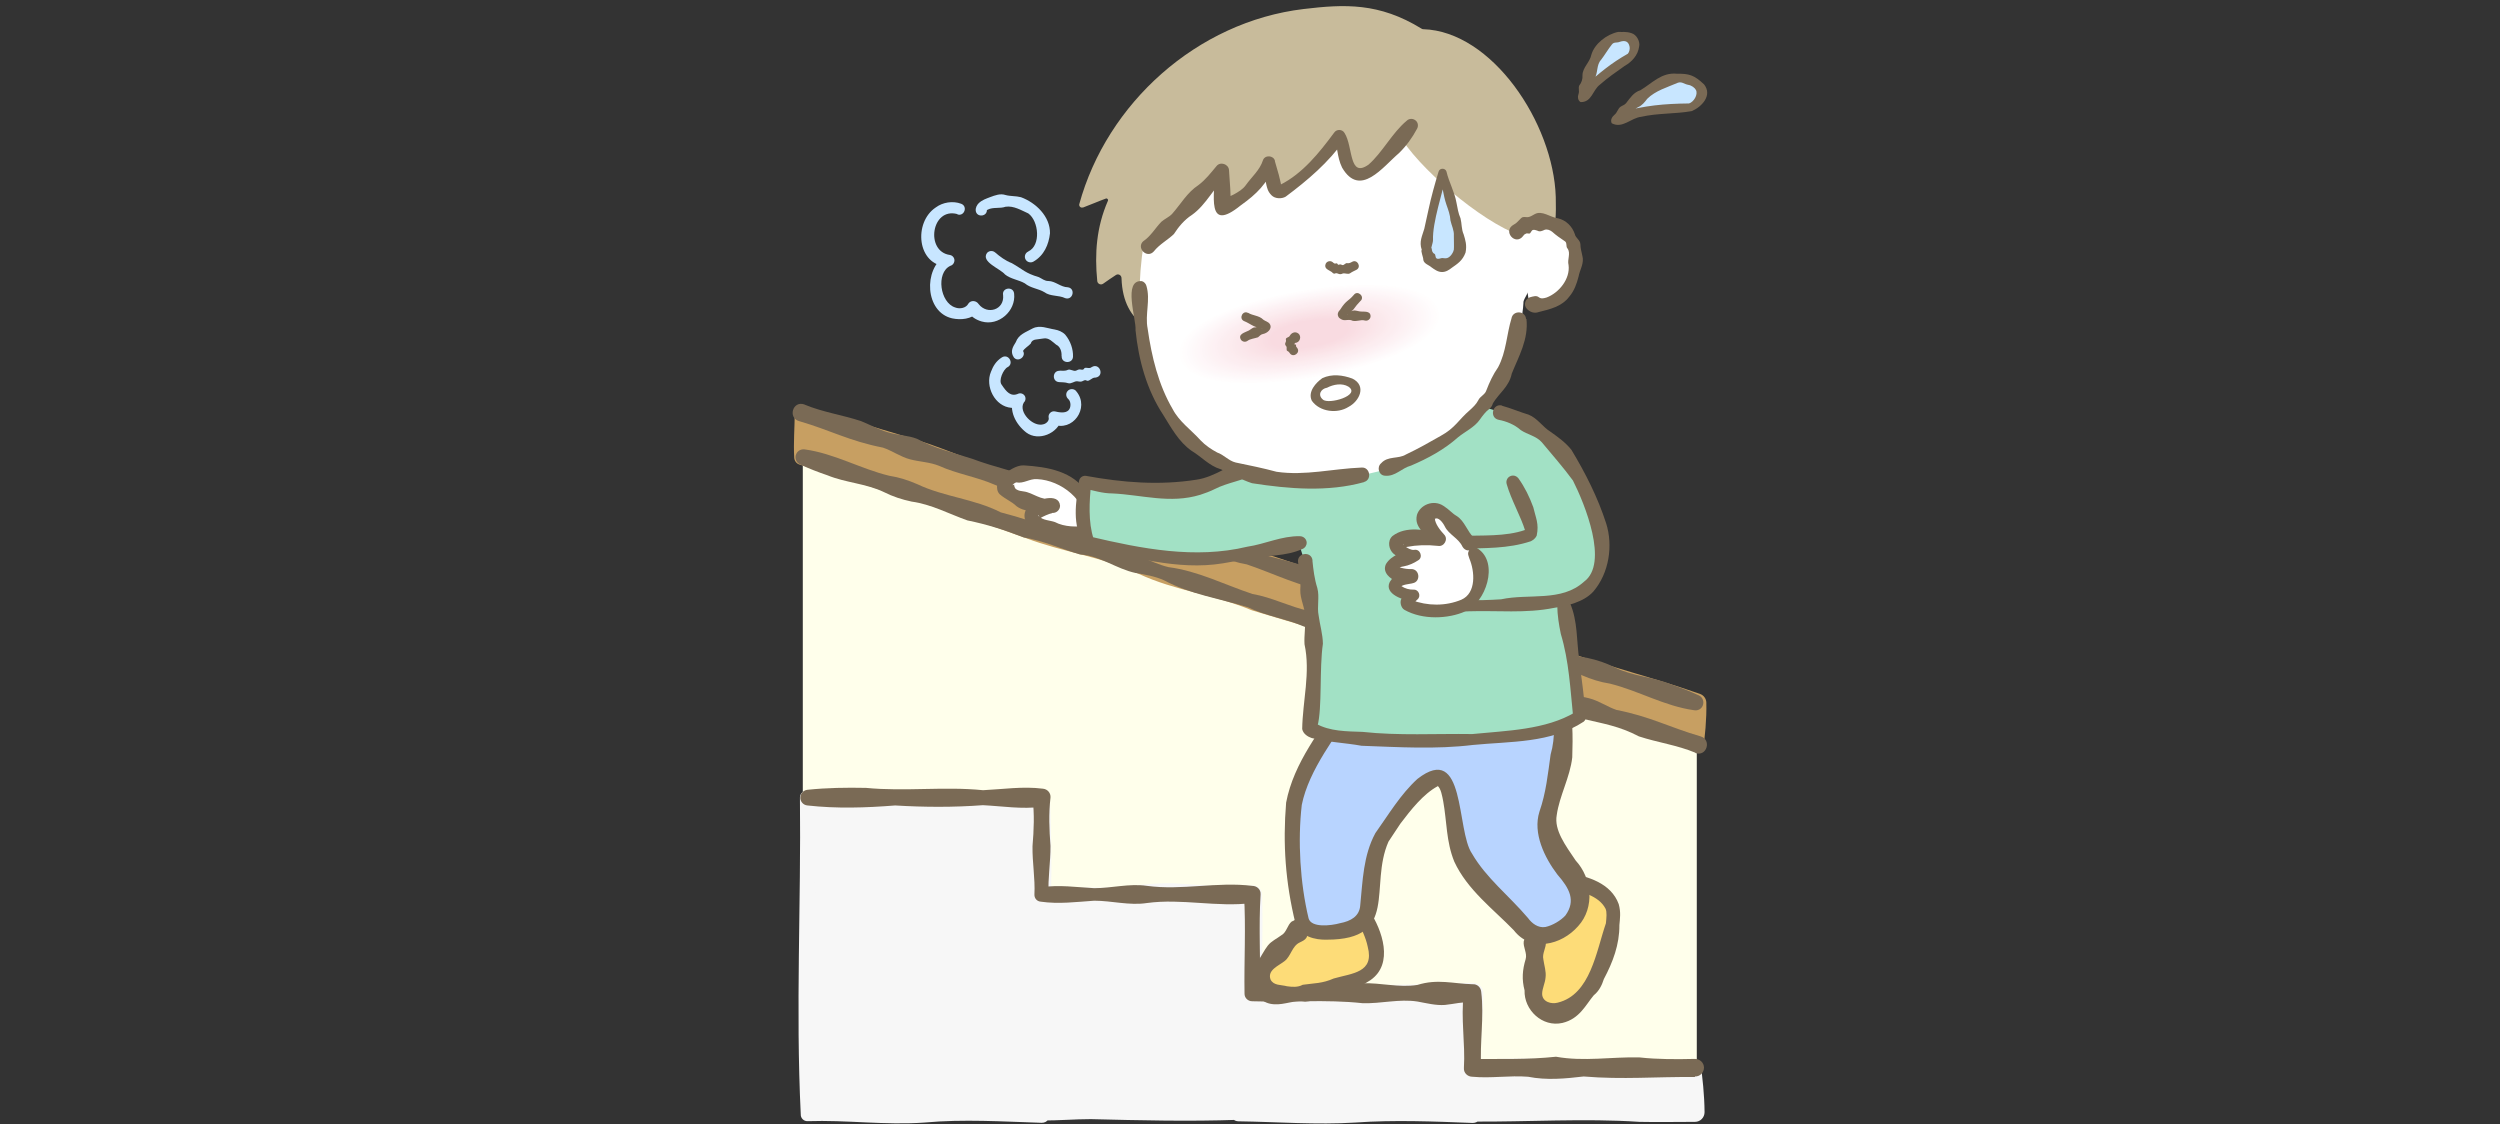 <svg width="358" height="161" viewBox="0 0 358 161" fill="none" xmlns="http://www.w3.org/2000/svg">
<rect x="0" y="0" width="358" height="161" fill="#333333" stroke="none"/>
<g clip-path="url(#clip0_1909_58898)">
<path d="M242.98 159.068H114.961V65.215L242.98 103.049V159.068Z" fill="#FFFFEB"/>
<path d="M243.175 106.6L114.922 65.429L114.824 59.127L242.961 100.668L243.175 106.6Z" fill="#C79F62"/>
<path d="M243.839 107.577C239.039 105.996 232.697 104.162 227.917 102.757C222.59 100.884 217.185 99.03 211.741 97.723C201.048 93.957 190.18 90.601 179.273 87.401C173.887 85.138 168.326 84.63 163.058 82.172C157.653 79.655 152.268 79.108 146.863 77.04C136.268 73.157 125.322 69.918 114.551 66.543C114.063 66.425 113.751 65.996 113.731 65.528C113.614 63.401 113.79 61.274 113.809 59.128C113.809 58.562 114.239 58.113 114.805 58.094C120.268 59.733 125.79 61.313 131.273 62.991C136.639 64.65 141.692 67.245 147.214 68.416C152.736 69.547 157.692 72.494 163.195 73.743C168.697 74.972 173.77 77.489 179.273 78.757C184.717 80.182 189.829 82.562 195.331 83.83C203.409 86.211 211.175 89.489 219.39 91.538C227.234 94.679 235.468 96.572 243.429 99.362C243.975 99.557 244.326 100.045 244.346 100.591C244.405 102.991 244.151 105.489 243.858 107.557L243.839 107.577ZM242.473 105.625C242.063 103.733 241.673 102.289 241.595 100.708L242.531 101.957C239.858 101.138 237.165 100.318 234.512 99.382C226.687 96.182 218.395 94.543 210.57 91.323C207.917 90.367 205.224 89.586 202.492 88.923C197.029 87.596 191.936 85.099 186.531 83.577C181.048 82.308 175.975 79.752 170.531 78.328C167.8 77.665 165.146 76.747 162.551 75.655C157.361 73.43 151.644 72.923 146.492 70.601C141.341 68.299 135.722 67.44 130.395 65.645C125.068 63.869 119.839 61.821 114.492 60.103L115.819 59.128C115.897 61.216 116.151 63.323 116.112 65.411L115.292 64.299C125.692 67.713 136.639 71.499 147.097 74.386C152.385 75.752 157.673 78.64 162.961 79.557C168.365 80.513 173.478 83.46 178.805 84.63C189.283 88.279 199.8 91.811 210.473 94.913C215.722 97.001 220.99 98.64 226.356 100.182C231.039 101.801 237.653 104.143 242.473 105.645V105.625Z" fill="#C79F62"/>
<path d="M242.785 107.791C240.171 106.698 237.361 106.327 234.688 105.449C231.858 103.966 229.615 103.635 226.649 102.932C224.151 101.547 221.419 100.961 218.727 100.083C215.429 98.854 211.976 98.191 208.698 96.903C207.995 96.786 207.273 96.766 206.59 96.61C205.224 96.298 204.112 95.147 202.766 94.718C200.054 93.957 197.244 93.605 194.707 92.259C192.171 90.971 189.283 90.796 186.688 89.703C184.093 88.571 181.263 88.22 178.727 86.971C174.688 85.722 170.473 85.118 166.707 83.108C165.419 82.522 164.015 82.288 162.629 82.054C159.859 81.469 157.537 79.576 154.649 79.4C151.956 78.6 149.4 77.43 146.59 76.961C143.976 75.927 141.322 75.088 138.532 74.522C135.878 73.586 133.4 72.22 130.551 71.83C129.166 71.537 127.839 71.108 126.571 70.464C124.015 69.235 121.107 69.137 118.493 68.064C117.166 67.615 115.859 67.108 114.571 66.503C114.005 66.249 113.751 65.566 114.024 65.001C114.239 64.513 114.766 64.278 115.254 64.356C119.488 64.942 123.215 67.127 127.312 68.122C128.717 68.337 130.044 68.766 131.351 69.332C135.195 71.166 139.507 71.42 143.312 73.371C146.298 74.152 148.405 74.835 151.293 76.064C154.376 76.493 156.444 78.054 159.312 78.639C162.219 78.815 164.58 80.552 167.332 81.215C171.566 81.761 175.351 83.732 179.351 85.059C182.141 85.527 184.659 86.893 187.41 87.478C190.161 88.103 192.619 89.644 195.41 90.074C198.259 90.444 200.756 91.81 203.39 92.766C204.717 93.196 206.298 92.922 207.585 93.449C208.854 94.054 210.063 94.854 211.488 95.069C212.873 95.342 214.2 95.791 215.488 96.396C218.083 97.508 220.893 97.937 223.468 99.088C224.776 99.615 226.239 99.635 227.605 100.005C228.971 100.357 230.161 101.215 231.488 101.664C236.366 102.62 239.019 104.142 243.527 105.449C245.127 105.898 244.444 108.415 242.766 107.83L242.785 107.791Z" fill="#7A6A55"/>
<path d="M115.213 57.937C117.828 59.03 120.638 59.42 123.291 60.298C124.599 60.825 125.848 61.528 127.194 61.918C128.54 62.328 130.004 62.328 131.311 62.835C133.809 64.22 136.54 64.825 139.233 65.703C142.53 66.952 145.965 67.615 149.243 68.923C149.945 69.04 150.667 69.059 151.35 69.235C152.716 69.547 153.828 70.698 155.155 71.128C157.848 71.889 160.677 72.259 163.194 73.606C165.73 74.894 168.618 75.089 171.213 76.181C173.809 77.313 176.638 77.684 179.174 78.933C183.194 80.181 187.428 80.806 191.174 82.835C192.462 83.42 193.867 83.654 195.252 83.908C198.023 84.513 200.326 86.406 203.233 86.581C205.926 87.381 208.462 88.572 211.291 89.04C213.906 90.074 216.56 90.913 219.35 91.498C221.984 92.435 224.482 93.82 227.311 94.211C228.696 94.503 230.023 94.952 231.291 95.596C233.828 96.845 236.755 96.942 239.35 98.015C240.677 98.464 241.984 98.991 243.272 99.576C243.838 99.83 244.072 100.513 243.818 101.079C243.604 101.567 243.077 101.801 242.589 101.703C238.355 101.118 234.648 98.913 230.55 97.898C229.145 97.684 227.818 97.254 226.511 96.689C222.667 94.835 218.355 94.581 214.55 92.63C211.565 91.85 209.457 91.147 206.57 89.918C203.487 89.469 201.418 87.908 198.57 87.303C195.662 87.128 193.301 85.371 190.57 84.708C186.335 84.142 182.55 82.171 178.55 80.825C175.76 80.357 173.262 78.991 170.491 78.386C167.74 77.742 165.301 76.22 162.491 75.772C159.643 75.381 157.165 74.035 154.53 73.059C153.204 72.611 151.623 72.903 150.335 72.357C149.067 71.752 147.857 70.952 146.433 70.737C145.048 70.464 143.721 70.015 142.433 69.41C139.838 68.279 137.048 67.869 134.452 66.698C133.145 66.171 131.682 66.132 130.335 65.781C128.97 65.43 127.779 64.552 126.452 64.103C121.574 63.147 118.921 61.606 114.413 60.298C112.813 59.85 113.496 57.333 115.194 57.918H115.213V57.937Z" fill="#7A6A55"/>
<path d="M242.708 152.98H210.864V142.287H179.352V128.141H149.166V114.268H115.645V159.575H149.166V159.243H177.342V159.477H210.864V159.263H242.708V152.98Z" fill="#F7F7F7"/>
<path d="M241.908 153.859C231.644 153.917 221.049 154.756 210.825 154.171C210.181 154.171 209.673 153.644 209.673 153C209.81 149.429 209.381 145.859 209.322 142.288L210.864 143.829C205.615 143.868 200.366 143.205 195.098 143.498C189.849 143.693 184.6 143.381 179.332 143.478C178.688 143.478 178.161 142.99 178.142 142.366C178.142 142.268 177.927 135.322 177.927 135.224C177.888 132.863 177.888 130.503 177.966 128.161L179.312 129.507C175.527 129.254 171.761 129.546 167.995 129.82C161.693 129.527 155.449 128.844 149.127 129.488C148.425 129.507 147.839 128.981 147.8 128.278C147.664 123.615 147.761 118.951 147.937 114.307L149.108 115.478C143.527 115.166 137.927 115.381 132.347 115.498C127.508 115.556 120.386 115.283 115.586 115.381L116.678 114.288C116.503 129.39 117.303 144.512 116.561 159.595L115.586 158.62C118.376 158.717 121.166 158.561 123.976 158.424C132.366 158.132 140.737 159.068 149.127 158.385L147.917 159.595V159.263C147.917 158.6 148.464 158.073 149.127 158.054C153.83 158.171 158.512 158.385 163.215 158.093C167.917 157.781 172.6 158.171 177.303 158.151C177.908 158.151 178.395 158.62 178.415 159.205V159.478L177.322 158.366C188.503 157.683 199.664 158.776 210.844 158.132L209.498 159.478C209.4 158.678 209.986 157.937 210.805 157.937C213.478 157.898 216.132 157.839 218.805 158.015C226.454 158.483 235.039 157.644 242.688 157.878L241.303 159.263C241.322 157.527 241.595 155.849 241.888 153.859H241.908ZM243.488 152.083C243.8 154.288 244.073 156.785 244.093 159.263C244.093 160.024 243.488 160.649 242.727 160.649C240.073 160.649 237.4 160.707 234.747 160.649C226.981 160.122 218.571 160.668 210.864 160.61L212.21 159.263V159.517C212.21 160.239 211.586 160.824 210.864 160.805C205.283 160.59 199.683 160.356 194.103 160.746C188.522 161.098 182.922 160.649 177.342 160.571C176.737 160.571 176.23 160.083 176.23 159.478V159.244L177.342 160.356C170.298 160.61 163.254 160.434 156.21 160.259C153.869 160.259 151.508 160.473 149.166 160.454L150.376 159.244C150.493 160.005 150.005 160.805 149.166 160.785C143.586 160.61 138.005 160.239 132.405 160.746C126.825 161.156 121.225 160.356 115.644 160.551C115.098 160.571 114.649 160.122 114.669 159.576C113.927 144.454 114.727 129.312 114.551 114.21C114.551 113.624 115.059 113.176 115.644 113.195C118.434 113.273 121.225 113.176 124.034 113.156L132.425 113.078C138.005 113.195 143.605 113.41 149.186 113.098C149.81 113.078 150.337 113.566 150.356 114.19C150.532 118.834 150.63 123.498 150.512 128.142L149.186 126.815C151.703 126.912 154.22 127.107 156.737 127.088C160.503 127.244 164.269 126.366 168.054 126.483C171.82 126.737 175.586 127.049 179.371 126.795C180.132 126.756 180.737 127.4 180.717 128.142C180.912 132.22 180.678 138.151 180.561 142.288L179.371 141.098C189.888 141.059 200.386 141.156 210.883 140.746C211.742 140.746 212.444 141.449 212.425 142.288C212.366 145.859 211.937 149.41 212.073 152.981L210.883 151.79C221.615 151.205 232.756 152.005 243.508 152.083H243.488Z" fill="#F7F7F7"/>
<path d="M242.704 154.23C237.163 154.172 232.421 154.62 226.782 154.152C224.109 154.464 221.494 154.718 218.821 154.191C216.168 153.976 213.514 154.445 210.86 154.191C210.177 154.191 209.592 153.664 209.631 152.962C209.846 149.391 209.163 145.84 209.612 142.269L210.86 143.518C209.553 143.42 208.226 143.772 206.919 143.908C205.612 144.006 204.285 143.655 202.977 143.42C200.343 143.011 197.729 143.752 195.094 143.655C189.846 143.089 184.616 143.557 179.329 143.381C178.704 143.381 178.197 142.894 178.216 142.269C178.138 137.547 178.431 132.845 178.138 128.123L179.329 129.313C174.275 129.957 169.26 128.63 164.246 129.313C161.729 129.703 159.212 128.981 156.694 128.981C154.138 129.157 151.602 129.489 149.026 129.118C148.499 129.079 148.109 128.63 148.129 128.103C148.246 125.801 147.816 123.479 147.855 121.176C148.051 118.874 148.148 116.552 147.855 114.25L149.143 115.537C146.334 115.908 143.543 115.44 140.753 115.303C136.558 115.616 132.382 115.596 128.187 115.342C123.992 115.674 119.816 115.811 115.621 115.342C114.997 115.284 114.548 114.737 114.607 114.113C114.665 113.567 115.094 113.157 115.621 113.098C118.412 112.806 121.202 112.767 124.012 112.825C129.612 113.372 135.192 112.591 140.773 113.157C143.641 113.02 146.49 112.572 149.358 112.942C150.002 113.001 150.49 113.567 150.431 114.211C150.158 116.533 150.255 118.835 150.431 121.137C150.451 123.44 150.041 125.762 150.158 128.064L149.143 127.05C151.68 126.679 154.177 127.05 156.694 127.186C159.212 127.186 161.729 126.484 164.246 126.855C169.26 127.537 174.294 126.23 179.329 126.855C179.992 126.855 180.558 127.381 180.519 128.045C180.226 132.747 180.519 137.45 180.441 142.191L179.329 141.079C184.597 140.903 189.826 141.372 195.094 140.806C197.729 140.708 200.343 141.469 202.977 141.04C205.865 140.142 208.051 140.864 210.86 140.942C211.504 140.884 212.051 141.372 212.109 142.016C212.558 145.645 211.875 149.255 212.109 152.884L210.88 151.655C214.88 151.615 218.841 151.752 222.821 151.323C226.802 152.045 230.782 151.323 234.763 151.42C237.416 151.713 240.07 151.694 242.724 151.635C243.407 151.635 243.992 152.162 244.012 152.864C244.012 153.586 243.446 154.172 242.724 154.152L242.704 154.23Z" fill="#7A6A55"/>
<path d="M142.494 36.142C143.196 36.747 143.976 37.333 144.894 37.684C146.552 38.62 146.747 39.089 148.776 39.694C149.225 39.908 149.615 40.26 150.142 40.24C151.137 40.26 151.879 41.118 152.913 41.138C154.064 41.294 153.654 43.05 152.542 42.699C151.586 42.23 150.415 42.484 149.557 41.84C148.679 41.313 147.586 41.274 146.747 40.572C145.869 40.064 144.737 39.967 143.918 39.303C143.235 38.464 140.425 37.508 141.342 36.221C141.635 35.889 142.142 35.85 142.494 36.142V36.142Z" fill="#C8E6FF"/>
<path d="M147.254 36.006C149.089 35.147 148.757 31.654 147.254 30.562C146.24 30.113 145.147 29.43 143.996 29.606C143.196 29.898 142.22 29.625 141.459 30.015C141.225 30.093 141.245 30.289 141.323 30.015C141.401 31.049 139.82 31.186 139.723 30.152C139.684 29.703 139.937 29.313 140.133 29.118C140.62 28.63 141.264 28.435 141.811 28.22C142.493 27.967 143.254 27.674 143.996 27.928C144.718 28.123 145.459 28.045 146.201 28.24C148.289 29.001 150.396 30.971 150.357 33.41C150.181 35.011 149.518 36.591 147.976 37.469C147.586 37.684 147.079 37.547 146.864 37.157C146.63 36.747 146.806 36.22 147.235 36.025L147.254 36.006Z" fill="#C8E6FF"/>
<path d="M137.107 30.66C133.361 29.626 132.463 36.026 136.034 36.514C136.463 36.592 136.756 37.021 136.658 37.45C136.6 37.762 136.366 37.997 136.073 38.075C134.005 39.07 134.61 43.343 136.775 44.026C137.458 44.299 138.356 44.104 138.668 43.48C139.039 42.933 139.819 43.031 140.151 43.558C141.4 45.138 143.858 44.358 143.644 42.27C143.429 41.177 145.127 40.943 145.224 42.055C145.497 44.533 143 46.738 140.58 46.036C139.819 45.821 139.058 45.372 138.61 44.65L140.092 44.728C139.078 45.704 137.634 45.86 136.346 45.587C132.463 44.709 132.17 38.543 135.39 36.572L135.644 38.172C131.273 37.997 130.785 31.831 134.005 29.704C135 28.962 136.444 28.728 137.634 29.177C138.629 29.548 138.083 31.05 137.088 30.699L137.107 30.66Z" fill="#C8E6FF"/>
<path d="M151.743 53.078C152.133 53.078 152.524 53.156 152.914 52.961C153.285 52.804 153.714 53.214 154.085 53.078C154.28 52.999 154.455 52.882 154.651 52.902C154.846 52.902 155.06 53.038 155.216 52.824C155.412 52.434 155.938 52.921 156.329 52.57C157.48 51.868 158.221 53.877 156.875 54.073C156.329 54.014 155.958 54.736 155.568 54.482C155.314 54.346 155.138 54.56 154.924 54.619C154.709 54.697 154.475 54.619 154.26 54.599C153.831 54.56 153.421 55.009 152.953 54.873C152.504 54.717 152.075 54.756 151.646 54.717C150.612 54.639 150.69 53.058 151.743 53.097V53.078Z" fill="#C8E6FF"/>
<path d="M152.016 51.01C152.055 50.308 151.82 49.625 151.235 49.352C150.786 49.02 150.201 48.298 149.401 48.473L148.406 48.61C148.074 48.63 147.723 48.786 147.606 49.195C147.333 49.527 146.65 49.898 146.474 50.308C146.435 50.425 146.513 50.327 146.416 50.151C147.098 50.932 145.85 51.986 145.186 51.186C144.581 50.288 145.108 49.586 145.459 49C145.869 47.869 146.903 47.576 147.879 47.029C148.933 46.503 149.986 47.029 151.04 47.186C151.567 47.283 152.133 47.498 152.542 47.927C153.303 48.844 153.694 50.015 153.655 51.088C153.596 52.142 151.976 52.064 152.035 51.01H152.016Z" fill="#C8E6FF"/>
<path d="M144.288 52.571C143.683 52.883 142.942 54.502 143.449 55.107C144.093 56.063 144.717 56.902 145.869 56.356C146.278 56.239 146.688 56.454 146.825 56.863C146.903 57.156 146.825 57.449 146.61 57.644C145.791 58.99 147.917 61.175 149.381 60.766C149.849 60.668 150.298 60.219 150.161 59.771C150.083 59.263 150.552 58.815 151.059 58.912C151.644 59.049 152.542 59.224 153.01 58.756C153.4 58.366 153.381 57.488 152.971 57.136C152.639 56.844 152.581 56.337 152.873 56.005C153.205 55.595 153.888 55.634 154.161 56.083C156.073 58.424 153.595 61.937 150.766 60.746L152.034 59.966C151.527 62.093 148.698 63.244 146.961 61.937C145.459 60.766 144.366 58.776 145.186 56.785L146.298 57.956C145.908 58.21 145.4 58.405 144.854 58.405C142.434 58.229 141.03 55.283 141.908 53.234C142.2 52.473 142.61 51.712 143.488 51.166C144.444 50.6 145.264 52.083 144.269 52.59L144.288 52.571Z" fill="#C8E6FF"/>
<path d="M187.662 131.439C187.662 131.439 182.843 136.22 181.497 137.8C180.15 139.381 180.345 141.391 181.887 142.171C183.428 142.952 193.438 141.781 196.131 139.186C198.823 136.591 195.175 131.03 195.175 131.03C195.175 131.03 190.745 129.234 187.662 131.42V131.439Z" fill="#FDDC78"/>
<path d="M188.64 132.298C188.035 132.883 187.391 133.41 187.079 134.288C186.864 134.62 186.493 134.776 186.142 134.951C185.01 135.459 184.874 136.922 183.957 137.625C183.098 138.308 181.44 138.912 181.947 140.278C182.396 141.156 183.43 141 184.308 141.234C185.05 141.332 185.83 141.41 186.552 141.02C188.171 140.786 189.362 140.844 190.981 140.122C193.615 139.361 196.835 139.303 195.859 135.576C195.586 134.249 194.923 132.864 194.22 131.654L194.728 132.083C193.713 131.712 192.445 131.4 191.332 131.478C190.357 131.615 189.615 132.298 188.62 132.298H188.64ZM186.903 130.542C188.035 129.02 189.752 129 191.332 129.215C192.932 129.43 194.825 129.312 196.093 130.405C197.947 133.195 199.625 138.015 196.249 140.356C194.708 141.273 193.323 142.308 191.684 142.6C189.869 142.776 188.152 143.342 186.884 143.439C185.362 143.147 183.976 143.927 182.435 143.81C179.293 143.634 178.552 139.693 180.171 137.586C180.659 136.864 181.03 136.083 181.557 135.4C182.064 134.756 182.864 134.405 183.508 133.917C184.25 133.508 184.347 132.454 184.971 131.966C185.771 131.654 186.298 131.03 186.825 130.425L186.923 130.542H186.903Z" fill="#7A6A55"/>
<path d="M219.781 132.238C219.781 132.238 219.84 136.433 219.586 141.877C219.469 144.609 222.025 145.526 223.664 144.98C228.327 143.419 231.118 134.56 231.02 130.755C230.903 126.95 224.444 126.131 224.444 126.131C224.444 126.131 220.23 128.394 219.781 132.238V132.238Z" fill="#FDDC78"/>
<path d="M221.107 132.063C221.087 132.902 220.99 133.878 221.361 134.815C221.478 135.673 220.795 136.512 221.009 137.39C221.126 138.249 221.439 139.127 221.322 139.985C221.263 140.785 220.834 141.546 220.834 142.346C220.873 143.498 222.2 143.829 223.078 143.576C227.761 142.424 228.58 136.22 229.965 132.22C230.043 131.42 230.141 130.6 229.907 130.112C228.931 128.239 226.356 127.634 224.307 127.205L224.97 127.088C224.014 127.634 222.941 128.434 222.278 129.351C221.712 130.19 221.77 131.224 221.107 132.024V132.063ZM218.609 132.181C218.219 130.346 219.37 129.039 220.541 127.946C221.731 126.854 222.902 125.254 224.58 125.02C227.351 125.468 230.707 126.463 231.8 129.468C232.131 130.639 231.975 131.576 231.897 132.473C231.917 135.263 230.961 137.781 229.673 140.2C229.4 141.059 228.99 141.917 228.229 142.522C227.078 143.888 226.2 145.898 223.741 146.483C220.853 147.146 218.219 144.61 218.317 141.82C217.907 140.259 218.004 138.893 218.473 137.351C218.726 136.493 218.082 135.634 218.2 134.795C218.551 133.917 218.512 133.176 218.473 132.181H218.609V132.181Z" fill="#7A6A55"/>
<path d="M223.314 99.83C225.167 108.22 221.382 115.264 221.48 117.82C221.577 120.571 223.645 123.381 225.167 125.371C226.904 127.635 226.514 130.952 224.231 132.61C223.606 133.059 222.963 133.41 222.358 133.683C220.875 134.327 219.158 133.918 218.085 132.688C215.724 129.957 210.963 126.152 209.402 122.581C207.821 119.01 208.172 111.791 206.124 111.44C204.075 111.088 200.387 116.064 197.85 120.005C196.797 121.644 196.27 126.698 196.055 129.722C195.938 131.264 194.885 132.571 193.441 132.962C190.806 133.703 187.099 134.171 186.397 131.713C185.382 128.201 184.367 117.449 185.714 113.235C187.06 109.02 193.245 100.318 193.245 100.318C193.245 100.318 195.899 98.191 206.963 96.805C218.026 95.44 223.333 99.849 223.333 99.849L223.314 99.83Z" fill="#B8D4FF"/>
<path d="M224.524 99.458C225.246 102.385 225.246 105.468 225.148 108.453C224.836 111.283 223.295 113.995 222.924 116.726C222.534 118.873 224.173 121.058 225.636 123.224C227.958 125.741 228.426 129.956 225.987 132.629C223.587 135.361 219.236 136.395 216.778 133.214C213.89 130.229 210.124 127.439 208.251 123.38C207.08 120.492 207.197 117.644 206.67 114.756C206.514 113.975 206.358 112.941 205.851 112.512C205.831 112.512 205.851 112.57 205.909 112.57C203.821 113.683 202.026 115.985 200.543 117.936C200.192 118.502 199.158 119.985 198.826 120.531C196.017 126.931 200.407 134.561 190.007 134.561C188.329 134.619 186.143 134.092 185.5 132.2C184.075 126.346 183.685 120.883 184.173 114.931C185.265 109.156 189.187 104.473 192.29 99.653C196.797 96.668 202.963 96.356 208.212 95.556C213.402 95.048 219.256 95.107 223.587 98.561C223.841 98.756 224.095 98.97 224.485 99.478L224.524 99.458ZM222.202 100.278L222.339 100.453C222.67 100.902 222.475 100.648 222.436 100.668C222.339 100.59 221.968 100.453 221.87 100.375C217.695 98.541 213.07 97.429 208.446 97.78C203.958 98.034 197.187 99.575 194.163 100.961C191.353 105.37 187.451 110.17 186.417 115.244C185.812 120.434 186.182 126.483 187.392 131.517C187.782 132.883 190.573 132.57 191.9 132.2C193.441 131.907 194.69 131.205 194.787 129.624C195.139 126.131 195.217 122.502 196.953 119.302C198.846 116.648 200.543 113.761 202.982 111.536C209.929 106.151 208.504 118.912 210.787 122.229C212.817 125.741 216.056 128.219 218.807 131.458C219.373 132.239 220.27 132.922 221.304 132.746C222.319 132.531 223.529 131.809 224.173 131.087C225.695 128.961 224.758 127.224 223.002 125.214C221.187 122.814 219.47 119.322 220.446 116.239C221.402 113.487 221.656 110.834 222.046 108.063C222.787 105.507 222.553 102.912 222.241 100.317L222.202 100.278Z" fill="#7A6A55"/>
<path d="M185.012 69.02C182.71 73.449 186.807 76.395 187.803 85.703C188.934 93.703 188.076 96.259 187.803 104.532C200.212 106.6 213.344 107.478 225.461 103.303C227.783 97.976 223.295 91.615 224.017 86.542C226.964 85.391 229.071 82.678 229.207 79.381C228.29 53.917 194.437 50.834 185.012 69V69.02Z" fill="#A2E1C5"/>
<path d="M186.902 80.414C186.902 80.414 187.839 87.185 188.034 90.482C188.307 95.146 188.073 99.673 187.546 104.121C187.254 106.56 220.6 107.438 226.18 102.658C226.18 102.658 225.536 94.541 223.917 86.58" fill="#A2E1C5"/>
<path d="M187.938 80.278C188.074 81.605 188.23 82.912 188.64 84.2C188.991 85.488 188.562 86.873 188.835 88.181C189.011 89.488 189.421 90.834 189.44 92.181C188.913 95.771 189.362 101.39 188.66 103.986C188.621 103.829 188.504 103.615 188.445 103.615C190.396 104.746 192.894 104.727 195.118 104.805C200.308 105.371 205.596 105.039 210.826 105.117C215.723 104.629 221.343 104.532 225.596 101.976L225.284 102.737C224.874 98.737 224.679 94.639 223.508 90.776C223.235 89.449 223.021 88.142 223.001 86.756C223.001 86.229 223.411 85.8 223.938 85.781C224.347 85.781 224.699 86.034 224.835 86.385C225.947 88.961 225.752 91.751 226.143 94.464C226.494 97.176 226.845 99.868 227.099 102.6C227.118 102.893 227.001 103.166 226.786 103.342C222.065 106.444 216.289 106.151 210.923 106.678C205.616 107.322 200.328 106.99 194.982 106.795C192.601 106.366 190.201 106.288 187.821 105.683C187.294 105.507 186.611 105.098 186.474 104.395C186.533 100.395 187.684 96.298 186.806 92.259C186.728 90.971 186.982 89.683 186.884 88.356C186.904 87.029 186.162 85.8 186.201 84.473C186.299 83.147 186.104 81.839 185.889 80.551C185.655 79.147 187.801 78.834 187.957 80.259L187.938 80.278Z" fill="#7A6A55"/>
<path d="M214.842 59.127C214.842 59.127 222.335 60.629 226.569 69.312C230.413 77.195 230.803 83.498 224.638 85.683C222.511 86.444 213.964 86.795 209.984 86.737C209.067 86.737 208.345 85.917 208.442 85L209.203 77.683C209.203 77.683 218.823 77.703 219.213 76.317C219.603 74.932 216.56 68.961 216.56 68.961" fill="#A2E1C5"/>
<path d="M215.058 58.094C216.463 58.484 217.594 58.991 218.902 59.382C220.17 59.889 220.911 61.138 222.024 61.821C223.097 62.581 224.189 63.362 225.028 64.416C227.038 67.752 228.794 71.206 230.004 74.952C230.999 78.094 230.453 82.055 228.15 84.728C226.746 86.25 224.385 86.757 222.531 87.05C218.453 87.869 214.394 87.401 210.297 87.538C209.009 87.713 207.507 86.484 207.624 85.059C207.819 82.464 208.053 80.064 208.326 77.567C208.365 77.099 208.755 76.747 209.224 76.747C212.209 76.63 215.604 76.864 218.394 75.889C218.511 75.85 218.531 75.752 218.394 75.967C217.809 74.016 216.385 71.538 215.76 69.333C215.604 68.825 215.877 68.299 216.385 68.142C216.794 68.025 217.204 68.181 217.438 68.494C218.355 69.781 219.019 71.147 219.565 72.63C219.897 74.094 220.424 75.011 220.053 76.708C219.76 77.274 219.428 77.372 219.214 77.508C215.916 78.601 212.619 78.464 209.243 78.582L210.141 77.762C209.887 80.221 209.614 82.757 209.321 85.118C209.302 85.411 209.458 85.723 209.75 85.84C211.175 86.035 213.399 85.918 214.96 85.82C218.941 84.962 223.604 86.23 226.824 83.303C230.433 80.689 226.921 72.123 225.243 68.806C223.838 66.894 222.316 65.177 220.794 63.342C219.994 62.425 218.707 62.23 217.77 61.586C216.872 60.786 215.682 60.318 214.629 60.123C213.224 59.85 213.711 57.703 215.116 58.074L215.058 58.094Z" fill="#7A6A55"/>
<path d="M210.26 77.645C209.401 76.494 208.348 75.265 207.352 74.231C206.689 73.528 205.499 72.494 204.445 73.645C203.548 74.406 204.679 75.616 206.026 77.197C204.211 76.982 202.318 76.767 200.582 77.333C200.387 77.392 200.172 77.489 200.055 77.645C199.782 78.035 200.133 78.582 200.523 78.855C201.069 79.265 201.733 79.538 202.396 79.616L200.406 80.279C199.782 80.494 199.001 81.021 199.294 81.606C199.391 81.801 199.606 81.938 199.801 82.035C200.504 82.387 201.284 82.543 202.045 82.523C201.206 82.718 200.328 82.933 199.782 83.597C199.684 83.714 199.606 83.85 199.626 84.006C199.645 84.143 199.762 84.24 199.86 84.338C200.562 84.923 201.46 85.255 202.377 85.255L201.596 85.957C201.596 85.957 201.401 86.133 201.382 86.25C201.323 86.504 201.596 86.679 201.83 86.777C204.269 87.772 207.079 87.753 209.499 86.738C209.499 86.738 211.782 85.996 212.016 82.406C212.152 80.279 210.982 79.284 210.982 79.284" fill="white"/>
<path d="M209.421 78.27C208.855 77.06 207.469 76.553 206.904 75.402C206.591 74.758 205.947 74.016 205.499 74.289C205.538 74.368 205.401 74.563 205.304 74.621C205.382 74.66 205.538 74.231 205.46 74.231C205.518 75.011 206.201 75.909 206.806 76.553C207.43 77.197 206.806 78.329 205.928 78.172C204.347 77.997 202.825 78.055 201.518 78.309C201.264 78.309 200.66 78.563 200.913 78.368C201.05 78.25 201.069 77.938 201.011 77.88C200.874 78.172 202.104 78.875 202.533 78.738C203.391 78.582 203.821 79.831 203.079 80.241C202.455 80.65 201.772 80.963 201.03 81.099C200.64 81.158 200.191 81.294 200.113 81.47C200.211 81.372 200.074 81.08 200.094 81.119C200.152 81.138 200.445 81.275 200.66 81.314C201.128 81.431 201.596 81.509 202.084 81.489C203.313 81.47 203.489 83.304 202.299 83.519C201.577 83.694 200.933 83.655 200.425 84.124C200.425 84.143 200.504 83.948 200.425 83.772C200.25 83.538 200.543 83.85 200.679 83.928C201.186 84.28 201.811 84.455 202.435 84.436C203.157 84.397 203.528 85.353 203.001 85.821L202.962 85.86L202.162 86.602C202.162 86.602 202.318 86.289 202.24 86.114C202.182 85.938 202.123 85.919 202.123 85.919C204.406 86.797 207.021 86.816 209.264 85.88C211.45 84.924 211.177 81.782 210.416 79.987L210.279 79.558C210.006 78.777 210.982 78.075 211.625 78.563C214.708 80.592 212.757 86.348 209.811 87.558C207.391 88.631 203.704 88.806 201.108 87.324C200.601 87.05 200.347 86.036 200.796 85.587C201.147 85.197 201.186 85.236 201.382 85.06L201.869 84.65L202.396 86.075C201.108 86.055 198.123 85.08 199.021 83.324C199.625 82.329 200.816 81.782 201.83 81.548L202.104 83.577C201.382 83.616 200.66 83.499 199.996 83.226C199.099 82.933 197.889 81.958 198.474 80.767C199.255 79.499 200.835 79.031 202.143 78.797L202.299 80.533C201.323 80.221 200.504 80.085 199.547 79.285C198.904 78.738 198.611 77.489 199.391 76.767C201.401 75.226 204.094 75.968 206.162 76.221L205.284 77.841C204.445 76.553 202.435 75.694 202.904 73.743C203.333 72.319 205.245 71.46 206.728 72.455C207.508 72.943 207.977 73.548 208.582 73.88C209.772 74.621 210.084 76.124 211.118 77.06C212.113 78.211 210.24 79.597 209.44 78.309L209.421 78.27Z" fill="#7A6A55"/>
<path d="M144.932 68.182C141.81 70.055 146.961 72.416 150.668 72.416C149.498 72.416 146.278 73.724 148.58 74.836C151.078 76.026 157.4 77.724 156.444 74.504C155.41 69.041 150.083 66.543 144.951 68.182H144.932Z" fill="white"/>
<path d="M145.576 69.059C145.42 69.099 145.011 69.333 145.011 69.469C145.011 69.508 145.108 69.469 145.167 69.411C145.245 69.352 145.206 69.333 145.225 69.411C145.225 69.547 145.284 69.957 145.576 70.094C145.85 70.269 146.201 70.328 146.552 70.367C147.976 70.542 149.05 71.752 150.65 71.381V73.489C150.22 73.567 149.342 73.957 148.913 74.23C148.757 74.308 148.854 74.328 148.815 73.938C148.679 73.586 148.62 73.801 148.776 73.938C149.362 74.523 150.337 74.503 151.059 74.757C152.406 75.479 154.357 75.518 155.586 75.225C155.625 71.655 151.957 68.767 148.523 68.611C147.469 68.513 146.591 69.294 145.537 69.079L145.576 69.059ZM143.508 68.084C144.367 67.44 145.537 66.601 146.591 66.64C149.986 66.855 153.732 67.46 155.684 70.601C156.425 71.635 156.991 73.411 157.186 74.289C157.576 75.089 157.381 76.474 156.484 76.942C154.376 78.035 152.503 76.825 150.493 76.63C149.576 76.338 148.991 75.83 147.84 75.479C146.454 74.972 146.357 73.196 147.45 72.377C148.328 71.577 151.645 70.445 151.801 72.416C151.801 73.02 151.274 73.508 150.65 73.45C148.952 73.02 147.059 73.567 145.596 72.513C144.796 71.752 144.035 71.537 143.137 70.757C142.454 70.035 142.825 68.65 143.489 68.045L143.508 68.084Z" fill="#7A6A55"/>
<path d="M186.571 63.205C186.571 63.205 177.966 67.478 172.62 69.488C167.274 71.498 155.371 69.059 155.371 69.059C155.371 69.059 154.337 75.029 155.918 77.625C155.918 77.625 168.581 80.786 173.986 79.947C181.01 78.854 186.318 77.703 186.318 77.703" fill="#A2E1C5"/>
<path d="M187.041 64.141C185.695 64.551 184.719 65.663 183.412 66.073C181.988 66.249 180.875 67.127 179.705 67.868C178.007 68.844 175.744 69.097 173.91 70.054C173.422 70.307 172.407 70.698 171.88 70.854C167.549 72.18 163.529 70.854 159.275 70.659C157.871 70.659 156.563 70.229 155.197 69.937L156.251 69.215C155.997 71.81 155.802 74.756 156.622 77.215L156.134 76.844C163.49 78.581 171.158 80.083 178.612 78.288C181.149 77.917 183.529 76.727 186.144 76.785C186.671 76.785 187.1 77.195 187.119 77.702C187.119 78.112 186.885 78.463 186.534 78.6C184.114 79.712 181.461 79.478 178.924 80.005L175.119 80.668C168.602 81.741 162.027 79.673 155.744 78.405C155.529 78.366 155.354 78.229 155.256 78.034C153.461 75.088 154.066 72.005 154.514 68.883C154.593 68.415 155.022 68.083 155.49 68.141C160.817 69.117 166.046 69.527 171.354 68.688C173.91 68.317 176.29 66.483 178.671 65.507C179.978 65.117 181.363 64.844 182.378 63.849C182.924 63.4 183.627 63.302 184.271 63.107C185.344 62.873 186.651 61.312 187.549 62.561C187.9 63.107 187.646 63.868 187.041 64.102V64.141Z" fill="#7A6A55"/>
<path d="M155.078 29.723C156.19 29.313 157.224 28.844 158.356 28.435C158.551 28.357 158.746 28.571 158.649 28.766C157.01 32.532 156.737 36.298 157.127 40.24C157.166 40.649 157.634 40.864 157.966 40.63C158.59 40.181 159.234 39.752 159.8 39.381C160.151 39.147 160.6 39.42 160.6 39.83C160.815 46.796 165.946 48.084 170.22 48.981H170.278C185.771 54.308 202.141 53.176 214.61 41.918C214.629 41.898 214.649 41.879 214.688 41.859C219.859 38.64 223.098 38.23 222.785 28.201C222.454 17.625 213.654 4.474 203.8 4.181C203.722 4.181 203.644 4.162 203.566 4.103C197.478 0.357 192.541 0.591 186.668 1.293C171.39 3.127 158.512 14.796 154.551 29.235C154.473 29.547 154.785 29.82 155.078 29.703V29.723Z" fill="#C8BB9B"/>
<path d="M216.561 33.235C216.561 33.235 218.922 32.767 219.312 40.728C219.293 41.138 218.2 42.816 218.161 43.206C218.161 43.206 217.732 63.616 195.156 68.006C163.019 74.25 159.78 46.113 165.439 27.596C169.634 13.879 194.298 4.26 199.858 18.289C201.556 22.562 210.571 30.601 216.561 33.255V33.235Z" fill="white"/>
<path d="M206.335 44.514C207.35 48.514 198.979 52.26 188.56 54.075C178.14 55.889 169.243 55.226 168.599 51.07C167.955 46.914 175.955 43.324 186.374 41.509C196.794 39.694 205.496 40.572 206.335 44.514Z" fill="white"/>
<path d="M205.985 44.592C206.98 48.514 198.766 52.182 188.541 53.958C178.317 55.733 169.595 55.09 168.951 51.011C168.307 46.934 176.17 43.421 186.395 41.646C196.619 39.87 205.146 40.729 205.985 44.592Z" fill="#FFFEFE"/>
<path d="M205.633 44.651C206.608 48.495 198.55 52.104 188.521 53.841C178.491 55.578 169.945 54.953 169.321 50.953C168.696 46.953 176.404 43.499 186.433 41.763C196.462 40.026 204.833 40.865 205.633 44.651Z" fill="#FFFDFD"/>
<path d="M205.261 44.708C206.217 48.494 198.315 52.006 188.48 53.723C178.646 55.44 170.256 54.816 169.651 50.894C169.046 46.972 176.597 43.596 186.432 41.879C196.266 40.162 204.461 41.001 205.261 44.708Z" fill="#FFFCFD"/>
<path d="M204.911 44.768C205.847 48.475 198.101 51.929 188.481 53.588C178.862 55.246 170.628 54.661 170.023 50.817C169.418 46.973 176.833 43.656 186.452 41.997C196.072 40.339 204.13 41.139 204.911 44.768V44.768Z" fill="#FEFBFC"/>
<path d="M204.558 44.826C205.475 48.455 197.905 51.831 188.461 53.469C179.017 55.108 170.978 54.523 170.393 50.757C169.807 46.992 177.046 43.752 186.49 42.113C195.934 40.474 203.797 41.274 204.558 44.826Z" fill="#FEFAFB"/>
<path d="M204.19 44.904C205.088 48.455 197.673 51.772 188.425 53.372C179.176 54.972 171.312 54.406 170.727 50.718C170.161 47.031 177.244 43.85 186.493 42.25C195.722 40.65 203.429 41.431 204.19 44.904Z" fill="#FEF9FA"/>
<path d="M203.836 44.962C204.714 48.436 197.456 51.675 188.422 53.255C179.387 54.836 171.661 54.25 171.114 50.66C170.548 47.05 177.495 43.948 186.529 42.367C195.563 40.806 203.114 41.567 203.836 44.962V44.962Z" fill="#FEF8F9"/>
<path d="M203.488 45.02C204.346 48.416 197.244 51.596 188.405 53.118C179.566 54.64 172.015 54.094 171.468 50.581C170.922 47.05 177.712 44.006 186.551 42.484C195.39 40.942 202.766 41.684 203.488 45.02Z" fill="#FEF7F9"/>
<path d="M203.135 45.079C203.974 48.396 197.028 51.499 188.384 53.001C179.74 54.504 172.365 53.957 171.818 50.523C171.292 47.069 177.926 44.103 186.57 42.601C195.214 41.099 202.433 41.821 203.135 45.079Z" fill="#FEF6F8"/>
<path d="M202.766 45.138C203.585 48.377 196.795 51.421 188.346 52.884C179.897 54.347 172.697 53.821 172.171 50.465C171.644 47.108 178.141 44.182 186.59 42.718C195.039 41.255 202.083 41.957 202.766 45.138Z" fill="#FDF5F7"/>
<path d="M202.413 45.198C203.213 48.359 196.579 51.325 188.345 52.749C180.091 54.173 173.047 53.666 172.54 50.368C172.033 47.09 178.374 44.242 186.608 42.817C194.862 41.393 201.75 42.076 202.413 45.198Z" fill="#FDF4F6"/>
<path d="M202.063 45.275C202.844 48.377 196.385 51.265 188.327 52.65C180.268 54.055 173.4 53.548 172.912 50.328C172.405 47.128 178.59 44.338 186.649 42.953C194.707 41.548 201.419 42.231 202.063 45.275Z" fill="#FDF3F5"/>
<path d="M201.691 45.334C202.452 48.358 196.15 51.168 188.286 52.533C180.423 53.899 173.73 53.411 173.242 50.27C172.755 47.148 178.784 44.436 186.647 43.07C194.511 41.704 201.047 42.368 201.691 45.334Z" fill="#FDF2F4"/>
<path d="M201.339 45.392C202.08 48.339 195.934 51.07 188.266 52.416C180.617 53.743 174.08 53.275 173.593 50.212C173.124 47.168 178.997 44.534 186.666 43.187C194.315 41.86 200.715 42.504 201.339 45.392Z" fill="#FDF1F4"/>
<path d="M200.989 45.451C201.711 48.319 195.72 50.992 188.267 52.28C180.813 53.568 174.433 53.1 173.984 50.134C173.515 47.168 179.252 44.592 186.706 43.304C194.159 42.017 200.384 42.641 200.989 45.451Z" fill="#FDF0F3"/>
<path d="M200.636 45.508C201.339 48.299 195.505 50.894 188.246 52.162C180.988 53.43 174.783 52.962 174.334 50.074C173.885 47.186 179.466 44.689 186.724 43.421C193.983 42.152 200.051 42.777 200.636 45.508Z" fill="#FCEFF2"/>
<path d="M200.268 45.587C200.951 48.299 195.273 50.835 188.21 52.065C181.146 53.294 175.117 52.845 174.688 50.035C174.259 47.226 179.683 44.787 186.746 43.557C193.81 42.328 199.703 42.933 200.268 45.587Z" fill="#FCEEF1"/>
<path d="M199.914 45.645C200.578 48.279 195.056 50.738 188.207 51.948C181.339 53.138 175.485 52.709 175.056 49.977C174.626 47.245 179.914 44.884 186.763 43.675C193.631 42.484 199.368 43.07 199.914 45.645Z" fill="#FCEDF0"/>
<path d="M199.566 45.704C200.21 48.26 194.863 50.66 188.19 51.812C181.517 52.963 175.819 52.553 175.41 49.899C175 47.246 180.112 44.943 186.785 43.792C193.459 42.641 199.019 43.187 199.566 45.704Z" fill="#FCEDF0"/>
<path d="M199.192 45.762C199.817 48.24 194.626 50.562 188.148 51.694C181.67 52.825 176.148 52.416 175.758 49.84C175.348 47.264 180.324 45.04 186.802 43.908C193.28 42.776 198.685 43.323 199.192 45.762Z" fill="#FCECEF"/>
<path d="M198.844 45.821C199.449 48.24 194.414 50.484 188.131 51.577C181.849 52.669 176.502 52.279 176.112 49.782C175.722 47.284 180.541 45.118 186.824 44.025C193.107 42.933 198.336 43.46 198.844 45.821Z" fill="#FCEBEE"/>
<path d="M198.493 45.88C199.079 48.222 194.201 50.388 188.132 51.441C182.064 52.495 176.874 52.124 176.484 49.685C176.093 47.246 180.776 45.178 186.845 44.124C192.913 43.071 197.986 43.578 198.493 45.88Z" fill="#FBEAED"/>
<path d="M198.141 45.959C198.707 48.222 193.985 50.329 188.112 51.344C182.239 52.359 177.224 51.988 176.853 49.647C176.483 47.305 181.009 45.276 186.883 44.261C192.756 43.246 197.673 43.734 198.141 45.959V45.959Z" fill="#FBE9EC"/>
<path d="M197.769 46.016C198.316 48.202 193.75 50.231 188.072 51.226C182.394 52.221 177.535 51.85 177.184 49.587C176.833 47.324 181.203 45.372 186.881 44.377C192.559 43.382 197.301 43.87 197.769 46.016Z" fill="#FBE8EC"/>
<path d="M197.417 46.075C197.944 48.182 193.554 50.153 188.051 51.109C182.568 52.065 177.885 51.714 177.554 49.529C177.222 47.343 181.417 45.45 186.919 44.494C192.402 43.538 196.988 44.007 197.417 46.075Z" fill="#FBE7EB"/>
<path d="M197.067 46.134C197.574 48.163 193.34 50.056 188.052 50.973C182.764 51.89 178.257 51.558 177.925 49.451C177.594 47.343 181.652 45.529 186.94 44.612C192.228 43.695 196.637 44.143 197.067 46.134Z" fill="#FBE6EA"/>
<path d="M196.695 46.192C197.183 48.144 193.105 49.978 188.012 50.856C182.919 51.734 178.587 51.422 178.256 49.392C177.944 47.363 181.846 45.607 186.939 44.729C192.031 43.851 196.285 44.28 196.695 46.192Z" fill="#FBE5E9"/>
<path d="M196.345 46.269C196.813 48.142 192.891 49.899 187.993 50.757C183.096 51.616 178.92 51.303 178.627 49.352C178.315 47.401 182.081 45.723 186.979 44.864C191.876 44.006 195.954 44.435 196.345 46.269Z" fill="#FAE4E8"/>
<path d="M195.992 46.328C196.441 48.123 192.675 49.821 187.973 50.641C183.27 51.46 179.27 51.167 178.978 49.294C178.685 47.421 182.295 45.802 186.997 44.982C191.7 44.163 195.602 44.553 195.992 46.328Z" fill="#FAE3E7"/>
<path d="M195.644 46.387C196.073 48.124 192.463 49.724 187.975 50.504C183.488 51.285 179.644 51.011 179.371 49.216C179.097 47.421 182.551 45.88 187.039 45.099C191.527 44.319 195.293 44.69 195.644 46.387Z" fill="#FAE2E7"/>
<path d="M195.27 46.446C195.68 48.104 192.226 49.646 187.933 50.387C183.641 51.129 179.973 50.855 179.699 49.158C179.426 47.46 182.743 45.958 187.036 45.217C191.329 44.475 194.919 44.826 195.27 46.446Z" fill="#FAE1E6"/>
<path d="M194.922 46.503C195.312 48.084 192.034 49.547 187.917 50.269C183.819 50.991 180.307 50.718 180.053 49.098C179.8 47.479 182.941 46.054 187.058 45.333C191.175 44.611 194.59 44.962 194.922 46.503V46.503Z" fill="#FAE0E5"/>
<path d="M194.569 46.582C194.94 48.084 191.818 49.489 187.916 50.153C184.013 50.836 180.677 50.582 180.443 49.021C180.208 47.46 183.194 46.114 187.096 45.45C190.999 44.787 194.257 45.099 194.569 46.582Z" fill="#FADFE4"/>
<path d="M194.2 46.641C194.551 48.066 191.585 49.393 187.878 50.036C184.17 50.68 181.009 50.446 180.775 48.963C180.541 47.48 183.39 46.212 187.097 45.568C190.804 44.924 193.907 45.236 194.2 46.641Z" fill="#F9DEE3"/>
<path d="M193.849 46.7C194.181 48.046 191.371 49.315 187.859 49.92C184.347 50.525 181.362 50.31 181.127 48.905C180.893 47.5 183.605 46.29 187.118 45.685C190.63 45.081 193.557 45.373 193.849 46.7Z" fill="#F9DDE3"/>
<path d="M193.495 46.757C193.807 48.025 191.153 49.215 187.836 49.801C184.519 50.367 181.69 50.171 181.495 48.845C181.3 47.518 183.836 46.386 187.153 45.801C190.471 45.235 193.222 45.508 193.495 46.757Z" fill="#F9DCE2"/>
<path d="M193.125 46.816C193.418 48.007 190.92 49.138 187.818 49.665C184.696 50.212 182.042 50.016 181.847 48.768C181.652 47.519 184.052 46.446 187.154 45.919C190.276 45.372 192.871 45.646 193.125 46.816Z" fill="#F9DBE1"/>
<path d="M218.589 45.684C218.901 48.61 217.477 51.03 216.482 53.508C216.111 55.362 214.686 56.279 213.789 57.742C213.691 58.093 213.516 58.367 213.243 58.581C212.696 58.991 212.306 59.537 211.916 60.084C211.135 61.196 209.828 61.781 208.813 62.601C206.823 64.376 204.482 65.644 202.043 66.679C200.716 67.03 199.818 68.259 198.355 68.123C197.438 68.103 197.106 66.893 197.789 66.327C198.745 65.254 200.247 65.762 201.34 65.079C203.038 64.279 204.657 63.362 206.296 62.425C208.404 61.274 208.852 60.123 210.472 58.737C210.921 58.327 211.389 57.898 211.682 57.332C211.935 56.747 212.657 56.532 212.852 55.888C213.301 54.718 213.808 53.625 214.53 52.591C215.701 50.406 215.76 47.81 216.443 45.605C216.638 44.415 218.413 44.454 218.53 45.664L218.589 45.684Z" fill="#7A6A55"/>
<path d="M184.735 50.621C184.638 50.484 184.56 50.348 184.345 50.25C184.13 50.133 184.345 49.782 184.189 49.587C183.818 49.177 184.228 49.041 184.15 48.689C184.013 48.319 184.579 48.358 184.696 48.084C184.93 47.655 185.457 47.421 185.887 47.733C186.452 48.123 186.16 49.08 185.477 49.099C185.438 49.099 185.379 49.138 185.418 49.177C185.418 49.236 185.594 49.294 185.418 49.216C185.282 49.158 185.418 49.216 185.418 49.197C185.457 49.197 185.379 49.197 185.34 49.255C185.301 49.353 185.652 49.294 185.594 49.431C185.555 49.606 185.652 49.704 185.75 49.821C186.277 50.484 185.223 51.284 184.716 50.602L184.735 50.621Z" fill="#7A6A55"/>
<path d="M194.237 38.64C193.944 38.796 193.632 38.913 193.339 39.128C193.027 39.343 192.617 39.069 192.286 39.167C191.72 39.44 191.603 39.03 191.213 39.147C190.978 39.284 190.842 39.069 190.705 38.952C190.276 38.64 189.574 38.504 189.827 37.801C189.964 37.469 190.354 37.313 190.686 37.45C190.9 37.528 190.978 37.762 191.213 37.742C191.349 37.742 191.466 37.625 191.544 37.821C191.622 37.996 191.778 37.879 191.876 37.86C191.993 37.84 192.091 37.918 192.227 37.957C192.481 38.016 192.656 37.625 192.91 37.684C193.183 37.742 193.417 37.606 193.632 37.489C194.374 37.079 194.998 38.25 194.237 38.64V38.64Z" fill="#7A6A55"/>
<path d="M178.724 44.787C179.368 45.217 180.305 45.158 180.91 45.782C181.183 45.997 181.593 46.056 181.827 46.387C182.275 47.09 181.436 47.734 180.851 47.831C180.539 47.89 180.363 48.124 180.149 48.3C179.641 48.475 179.036 48.514 178.646 48.807C178.353 49.021 177.963 48.963 177.729 48.69C177.183 47.831 178.295 47.617 178.841 47.324C179.075 47.187 179.29 46.992 179.544 46.895C180.051 46.875 180.188 46.817 180.617 46.485L180.734 46.407C180.734 46.407 180.793 46.29 180.636 46.621C180.578 46.934 180.636 47.031 180.773 47.148C180.734 47.031 180.558 46.973 180.422 46.934C179.563 46.895 178.958 46.29 178.139 45.977C177.339 45.607 177.983 44.358 178.744 44.826L178.724 44.787Z" fill="#7A6A55"/>
<path d="M194.88 43.031C194.47 43.46 194.099 43.89 193.787 44.339C193.553 44.631 192.948 44.709 192.889 45.119C192.889 45.119 192.928 45.08 192.928 45.041C192.948 44.904 192.967 44.807 192.811 44.592C192.519 44.338 192.636 44.475 192.636 44.436C192.714 44.436 193.026 44.534 193.123 44.553C193.397 44.651 193.67 44.495 193.904 44.456C194.177 44.456 194.431 44.553 194.704 44.592C195.25 44.69 196.226 44.436 196.265 45.255C196.284 45.685 195.855 46.017 195.445 45.899C194.841 45.704 194.06 46.192 193.455 45.841C192.753 45.724 192.46 46.094 191.758 45.509C191.406 45.06 191.601 44.651 191.914 44.339C192.811 42.934 193.026 43.207 193.865 42.231C194.392 41.509 195.465 42.426 194.86 43.07L194.88 43.031Z" fill="#7A6A55"/>
<path d="M193.651 54.21C195.738 55.225 194.685 57.449 193.104 58.269C191.504 59.283 188.987 58.991 187.855 57.391C187.231 56.103 188.441 54.796 189.358 54.152C190.724 53.508 192.285 53.703 193.651 54.21V54.21ZM193.085 55.361C192.168 54.815 190.938 55.049 190.041 55.518C189.124 55.674 188.655 56.571 189.436 57.215C190.236 57.976 194.958 56.61 193.085 55.361V55.361Z" fill="#7A6A55"/>
<path d="M195.33 69.041C190.16 70.484 184.56 70.016 179.291 69.197C177.691 68.689 176.306 67.792 174.784 67.187C173.184 66.719 172.033 65.392 170.628 64.553C168.794 63.265 167.721 61.255 166.589 59.441C164.208 55.831 163.038 51.538 162.608 47.285C162.745 45.724 160.735 40.007 163.525 40.26C163.857 40.358 164.091 40.65 164.169 40.943C164.774 42.972 163.935 45.021 164.345 47.07C164.911 51.07 165.886 55.109 167.935 58.602C168.872 60.397 170.589 61.568 171.916 63.05C172.599 63.772 173.438 64.338 174.316 64.806C175.252 65.119 175.955 65.997 176.95 66.231C178.94 66.641 180.852 67.031 182.803 67.558C186.862 68.163 190.882 67.109 194.999 66.953C196.189 66.875 196.501 68.709 195.33 69.021V69.041Z" fill="#7A6A55"/>
<path d="M204.269 35.675C204.366 36.494 204.776 37.314 205.498 37.704C206.747 38.387 208.405 37.45 208.971 36.124C209.674 34.485 206.571 24.729 206.571 24.729C206.571 24.729 204.074 33.938 204.269 35.675V35.675Z" fill="#C8E6FF"/>
<path d="M205.03 35.577C205.03 35.869 205.108 36.201 205.401 36.338C205.635 36.455 205.479 36.923 205.752 37.021C205.986 37.138 206.24 36.982 206.435 36.962C206.63 36.923 206.903 37.04 207.215 36.962C207.762 36.806 208.152 36.045 208.191 35.752C208.23 35.323 208.191 34.484 208.191 33.762C208.25 32.982 207.859 32.299 207.703 31.557C207.664 30.777 207.391 30.055 207.137 29.333C206.63 27.889 206.572 26.308 205.986 24.904H207.118C206.63 27.479 205.108 31.811 205.206 34.386C205.206 34.816 204.835 35.674 205.011 35.557L205.03 35.577ZM203.586 35.752C203.196 34.601 203.664 33.782 203.957 32.767L204.562 30.016C204.952 28.182 205.459 26.367 206.006 24.572C206.162 24.026 206.981 24.026 207.137 24.572C207.489 26.094 208.289 27.46 208.562 29.001C208.718 29.762 208.815 30.523 209.147 31.265C209.342 32.026 209.264 32.825 209.596 33.567C209.83 34.347 210.084 35.069 209.869 36.162C209.44 37.333 208.698 37.782 207.898 38.347C207.528 38.64 207.04 38.972 206.474 38.952C205.889 38.952 205.381 38.562 204.972 38.269C204.601 37.938 203.937 37.782 203.82 37.235C203.84 36.864 203.391 35.869 203.606 35.791L203.586 35.752Z" fill="#7A6A55"/>
<path d="M217.418 32.963C218.706 31.87 220.559 31.5 222.159 32.007C223.759 32.514 225.047 33.919 225.437 35.558C225.594 36.202 225.613 36.865 225.574 37.509C225.476 39.227 224.911 40.983 223.701 42.212C222.491 43.441 220.54 44.007 218.959 43.324" fill="white"/>
<path d="M216.735 32.182C217.379 31.889 217.75 31.128 218.101 31.089C218.394 31.031 218.745 31.167 218.999 31.05C219.272 30.972 219.506 30.797 219.779 30.66C220.833 30.075 222.023 31.148 223.116 31.265C224.267 31.538 225.145 32.416 225.516 33.528C225.613 34.075 226.296 34.367 226.316 34.992C226.316 35.577 226.491 36.084 226.589 36.611C226.901 37.684 226.218 38.64 226.043 39.636C225.789 40.611 225.438 41.645 224.716 42.484C223.643 43.909 221.965 44.279 220.326 44.689C219.721 44.923 219.057 44.689 218.628 44.201C218.121 43.675 218.413 42.738 219.116 42.562C219.584 42.445 220.013 42.27 220.384 42.582C220.735 42.836 221.126 42.699 221.477 42.601C223.252 41.938 224.872 39.928 224.618 37.958C224.404 37.157 224.97 36.26 224.462 35.577C224.189 35.304 224.462 34.738 224.052 34.523C223.389 34.075 222.843 33.704 222.257 33.177C221.965 32.962 221.594 32.787 221.204 32.904C220.813 33.079 220.501 33.236 220.13 33.021C219.935 32.962 219.721 32.884 219.545 32.923C219.35 32.943 219.252 33.236 219.135 33.372C219.018 33.548 218.745 33.372 218.57 33.431C218.394 33.509 218.238 33.587 218.14 33.762C217.009 35.304 215.096 33.06 216.774 32.162L216.735 32.182Z" fill="#7A6A55"/>
<path d="M161.105 31.517C160.969 32.805 161.047 34.327 162.12 35.029C163.271 35.771 164.793 35.088 165.944 34.346C169.457 32.025 172.501 29.02 174.861 25.527C175.525 26.542 174.764 28.337 175.837 28.903C176.598 29.312 177.476 28.61 178.042 27.966L181.359 24.259C181.515 25.547 182.042 27.186 183.33 27.166C183.954 27.166 184.461 26.737 184.93 26.308C187.213 24.239 189.32 21.956 191.213 19.517C191.622 20.864 192.169 22.171 192.871 23.381C193.125 23.829 193.418 24.278 193.847 24.532C194.549 24.942 195.447 24.747 196.188 24.434C198.744 23.381 200.657 21.156 202.237 18.893C203.72 16.747 205.066 13.878 203.701 11.654C203.135 10.717 202.159 10.073 201.164 9.586C198.315 8.181 195.115 7.751 191.954 7.459C186.198 6.912 179.681 6.834 174.491 9.859C169.905 12.532 166.14 17.234 163.857 21.937C162.393 24.942 161.437 28.2 161.105 31.517V31.517Z" fill="#C8BB9B"/>
<path d="M163.779 34.502C164.833 33.76 165.457 32.629 166.316 31.75C166.784 31.341 167.409 31.087 167.838 30.638C169.087 29.233 170.004 27.555 171.623 26.502C172.638 25.741 173.399 24.746 174.199 23.79C174.745 23.087 175.955 23.497 175.994 24.375C176.111 26.151 176.287 27.907 176.209 29.682L174.667 28.628C175.35 28.414 176.033 28.18 176.677 27.848C177.301 27.497 177.965 27.126 178.394 26.521C179.233 25.331 180.404 24.375 180.853 22.951C181.126 22.151 182.374 22.229 182.57 23.029V23.107L183.135 25.077C183.272 25.663 183.526 26.677 183.448 26.502C183.331 26.385 183.096 26.502 183.331 26.463C186.531 24.863 188.95 21.838 191.038 19.009C191.389 18.463 192.228 18.482 192.54 19.048C193.789 20.999 193.126 25.585 195.974 23.575C197.965 21.838 199.35 19.029 201.438 17.292C201.809 16.921 202.414 16.941 202.784 17.311C203.077 17.604 203.116 18.053 202.94 18.404C202.238 19.731 201.379 20.902 200.345 21.916C198.023 23.887 194.765 28.394 192.189 24.004C191.389 22.365 191.604 20.843 191.018 20.004L192.521 20.043C190.257 23.263 187.253 25.819 184.111 28.16C183.565 28.492 182.589 28.492 182.082 27.965C181.516 27.399 181.457 26.872 181.36 26.541C181.204 25.897 180.911 24.18 180.814 23.516L182.55 23.672C181.418 26.326 179.974 27.77 177.672 29.409C172.618 33.507 174.004 27.77 173.945 24.492L175.74 25.155C173.809 26.814 172.774 29.292 170.687 30.775C169.594 31.477 168.794 32.453 168.092 33.526C167.194 34.385 166.023 34.989 165.223 36.004C164.228 37.116 162.609 35.438 163.779 34.482V34.502Z" fill="#7A6A55"/>
<path d="M231.453 17.272C231.453 17.272 237.658 9.955 241.638 11.341C245.619 12.726 242.829 15.302 241.814 15.438C240.799 15.575 235.258 15.302 231.473 17.272H231.453Z" fill="#C8E6FF"/>
<path d="M230.808 17.663C230.554 17.175 230.866 16.706 231.198 16.433C231.588 16.121 231.666 15.594 232.037 15.302C232.29 15.126 232.642 15.028 232.837 14.794C233.422 14.053 233.93 13.214 234.905 12.921C236.583 11.926 237.93 10.326 240.154 10.56C241.832 10.541 242.593 10.716 244.037 12.102C245.247 13.663 243.686 15.302 242.281 15.906C239.9 16.336 237.403 16.18 235.022 16.726C233.598 16.863 232.33 18.463 230.827 17.663H230.808ZM232.017 16.746C232.076 16.57 232.076 16.375 231.998 16.277C231.939 16.121 231.744 16.18 231.959 16.082C235.588 15.107 238.242 14.853 241.871 14.814C242.554 14.599 243.178 13.546 242.866 12.902C242.71 12.589 242.261 12.219 241.715 12.141C241.188 12.043 240.837 11.653 240.271 11.848C238.788 12.492 237.051 12.98 235.881 14.15C235.51 14.638 235.159 15.087 234.593 15.341C234.008 15.594 233.598 16.004 233.364 16.59C233.032 16.98 232.603 16.999 232.193 17.604C232.017 17.819 232.31 17.506 232.271 17.272C232.271 17.019 232.154 16.863 232.017 16.746Z" fill="#7A6A55"/>
<path d="M226.711 13.956C226.711 13.956 228.057 6.015 231.511 5.332C234.965 4.649 234.067 7.693 233.384 8.22C232.701 8.746 228.604 10.932 226.711 13.976V13.956Z" fill="#C8E6FF"/>
<path d="M226.338 14.619C225.909 14.365 225.909 13.819 226.046 13.448C226.202 13.058 225.987 12.629 226.143 12.258C226.494 11.809 226.65 11.341 226.611 10.756C226.631 9.663 227.665 8.922 227.88 7.848C228.329 6.268 230.085 4.902 231.724 4.57C232.289 4.609 232.894 4.492 233.616 4.746C234.397 4.961 234.885 5.995 234.729 6.639C234.553 7.965 233.636 8.883 232.641 9.448C231.47 10.268 230.163 11.185 229.109 12.121C228.055 12.902 227.958 14.658 226.338 14.619V14.619ZM226.924 13.234C226.865 13.078 226.768 12.941 226.631 12.902C226.494 12.824 226.338 12.98 226.455 12.824C226.611 12.59 226.787 12.375 227.041 12.239C229.089 10.405 230.729 9.039 233.109 7.692C233.324 7.458 233.441 6.951 233.343 6.619C233.168 5.897 232.68 5.741 231.938 5.995C231.529 6.17 231.119 5.975 230.826 6.365C230.358 6.931 229.753 7.946 229.285 8.551C228.563 9.312 228.875 10.463 228.309 11.283C227.958 11.712 227.86 12.18 227.958 12.707C227.919 13.117 227.548 13.253 227.529 13.917C227.489 14.17 227.568 13.741 227.431 13.565C227.294 13.331 227.119 13.253 226.943 13.234H226.924Z" fill="#7A6A55"/>
</g>
<defs>
<clipPath id="clip0_1909_58898">
<rect width="130.927" height="160" fill="white" transform="translate(113.535 0.883)"/>
</clipPath>
</defs>
</svg>

